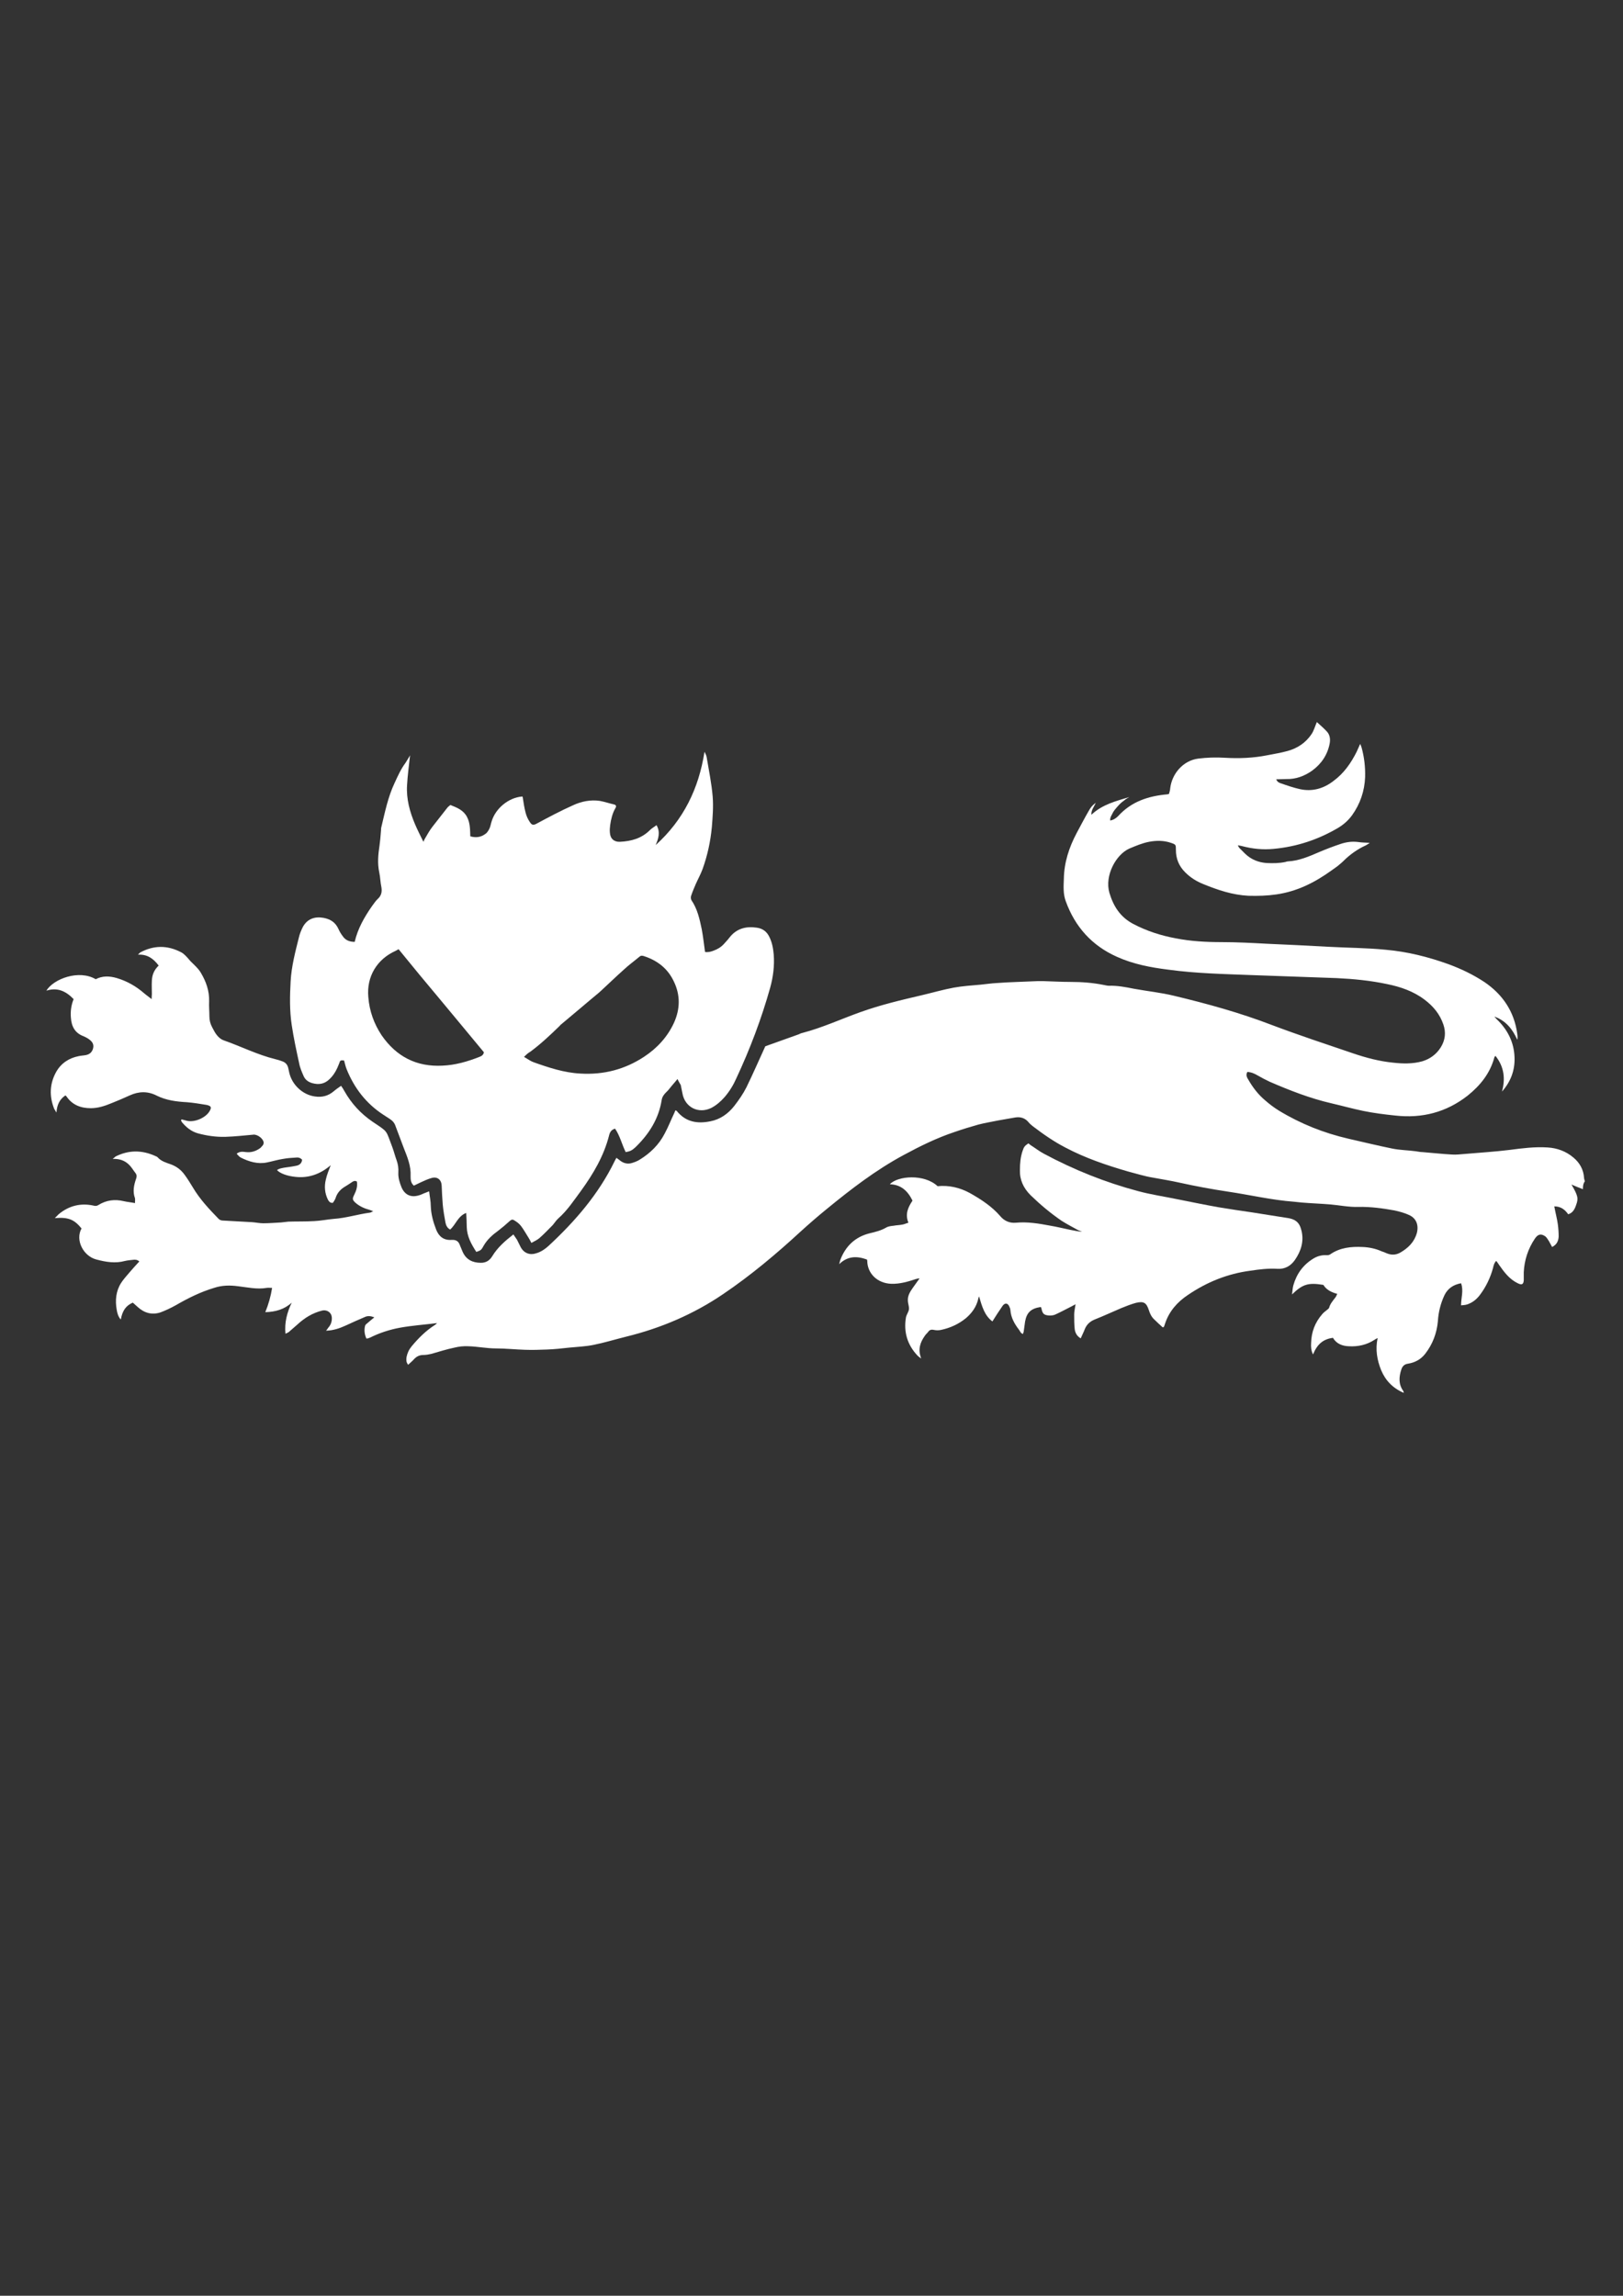 <?xml version="1.0" encoding="UTF-8"?> <svg xmlns="http://www.w3.org/2000/svg" xmlns:xlink="http://www.w3.org/1999/xlink" version="1.1" x="0px" y="0px" viewBox="0 0 595.3 841.9" style="enable-background:new 0 0 595.3 841.9;" xml:space="preserve"><rect x="0" y="0" width="595.3" height="841.9" fill="#333333" stroke="none"/> <style type="text/css"> .st0{display:none;} .st1{display:inline;} .st2{fill:#FFFFFF;} </style> <g id="Слой_1" class="st0"> <g id="jyNKjb.tif" class="st1"> <g> <g> <path class="st2" d="M338.8,609.5c-1.2-1.8-2.5-3.6-3.7-5.4c-25-38.4-50-76.8-75-115.1c-0.8-1.2-1.6-2.4-2.3-3.6 c-0.9-1.5-0.8-1.8,0.8-2.4c3-1,5.9-2,8.9-3c17.3-5.7,34.6-11.4,51.9-17.1c32.4-10.6,64.7-21.3,97.1-31.9 c9.7-3.2,19.4-6.4,29.1-9.6c0.8-0.3,1.5-0.6,2.4-1c-0.8-0.7-1.5-0.5-2.2-0.5c-5.5,0-11.1,0-16.6,0c-15.9,0-31.7,0-47.6,0 c-23.2,0-46.4,0.1-69.6,0.1c-17.2,0-34.4,0.1-51.6,0.1c-20.1,0-40.1,0.1-60.2,0.1c-6.5,0-13-0.1-19.5,0.1 c-6.6,0.2-12.9-1-19.1-3c-7.6-2.4-14.4-6.3-20.1-12c-5.5-5.6-8.7-12.3-9.6-20.1c-0.5-4.7,0.4-9.3,2.3-13.7 c3.9-9,10.5-15.5,19.1-20c3.7-2,7.6-3.2,11.5-4.6c0.7-0.3,1.4-0.6,2.4-1c-0.7-1.1-1.2-2-1.8-2.8c-6.7-9.5-13.4-19-20-28.5 c-2.2-3.1-4.2-6.2-6.3-9.4c-0.3-0.5-0.5-1-0.8-1.5c0.9-0.6,1.7-0.3,2.4-0.1c7,2.3,14,4.6,21.1,6.9c23.5,7.7,47.1,15.4,70.6,23.1 c23.2,7.6,46.4,15.1,69.5,22.8c15.7,5.1,31.3,10.3,46.9,15.5c1.7,0.6,3.4,1.2,5.1,1.9c0.3,0.1,0.5,0.4,0.8,0.6 c-0.5,0.7-1.2,0.6-1.8,0.6c-3.2,0-6.4,0.1-9.6,0.1c-31,0.1-62,0.3-92.9,0.4c-13.5,0.1-26.9,0.2-40.4,0.3 c-4.3,0-8.5,0.1-12.8,0.1c-0.6,0-1.5-0.2-1.7,0.6c-0.1,0.4,0.3,1.1,0.6,1.5c2.8,3.9,5.7,7.8,8.5,11.8c1.2,1.7,2.8,2.5,4.9,2.5 c8.6,0,17.2,0.1,25.9,0.2c17.5,0.1,35,0.2,52.5,0.2c13.3,0.1,26.6,0.1,39.9,0.1c26.4,0.1,52.7,0.2,79.1,0.3 c37.7,0.1,75.4,0.2,113.1,0.4c15.4,0.1,30.8,0.1,46.2,0.2c0.8,0,1.6,0,2.2,0c0.4,0.7,0.1,1-0.3,1.2c-0.7,0.3-1.5,0.6-2.2,0.9 c-26.2,9.9-52.5,19.9-78.7,29.8c-26.3,9.9-52.6,19.9-78.9,29.8c-18.4,7-36.8,13.9-55.2,20.9c-1.5,0.6-3,1.2-4.4,1.8 c-1.4,0.6-2.1,1.6-2.2,3.2c-0.3,5.4-0.7,10.7-1,16.1c-0.4,6.5-0.6,13-0.9,19.4c-0.2,4.7-0.5,9.3-0.7,14 c-0.4,7.9-0.8,15.7-1.2,23.6c-0.3,5.8-0.6,11.7-0.9,17.5c-0.3,6.7-0.7,13.4-1,20.1c-0.2,4.8-0.5,9.7-0.7,14.5 c-0.1,1.2-0.4,2.3-0.6,3.4C339.2,609.5,339,609.5,338.8,609.5z"></path> <path class="st2" d="M511.7,373.7c-0.4,0.1-0.8,0.2-1.2,0.2c-1.4,0.1-2.8,0.1-4.1,0.1c-17.1,0.1-34.3,0.1-51.4,0.2 c-19.3,0.1-38.5,0.2-57.8,0.4c-3,0-5.8-0.8-8.5-1.7c-15.6-5.3-31.1-10.7-46.7-16.1c-17.8-6.1-35.5-12.1-53.3-18.1 c-6.4-2.2-12.9-4.2-19.4-6.3c-2.5-0.8-2.6-1.1-0.9-3.1c6-7.2,12-14.4,18-21.6c8.8-10.6,17.7-21.1,26.5-31.7 c8.3-10,16.7-19.9,25-29.8c8.5-10.1,17-20.2,25.5-30.3c1.4-1.6,2.8-3.2,4.2-4.8c0.2-0.3,0.6-0.4,0.9-0.7 c0.8,0.5,0.7,1.3,0.6,1.9c-0.1,1.7-0.2,3.4-0.4,5.1c-0.6,6.9-1.3,13.8-1.9,20.7c-0.8,9.2-1.7,18.4-2.5,27.6 c-0.5,5.2-0.9,10.4-1.4,15.6c-0.6,6.1-1.2,12.3-1.8,18.4c-0.5,5.1-0.9,10.2-1.3,15.3c-0.6,6.7-1.2,13.3-1.8,20 c-0.1,0.6-0.1,1.3-0.1,1.9c0,1.7,0.1,1.8,1.6,2.2c1.6,0.4,3.3,0.8,5,1.2c8.6,1.9,17.1,3.7,25.7,5.6c9.7,2.1,19.4,4.2,29.1,6.3 c7.8,1.7,15.6,3.4,23.4,5.1c9.1,2,18.3,4,27.4,6c7.8,1.7,15.6,3.4,23.4,5.1c4.8,1.1,9.5,2.1,14.3,3.2c1.1,0.3,2.1,0.7,3.1,1.1 c0.3,0.1,0.6,0.4,0.9,0.6C511.8,373.5,511.8,373.6,511.7,373.7z"></path> <path class="st2" d="M27.3,473.6c0.6-0.2,1.1-0.6,1.7-0.7c3.1-0.4,6.2-0.8,9.3-1.1c3.7-0.4,7.4-0.9,11.1-1.3 c4.6-0.6,9.2-1.2,13.8-1.7c4.7-0.6,9.5-1.1,14.3-1.7c4.7-0.6,9.4-1.1,14.1-1.7c5.9-0.7,11.7-1.5,17.6-2.2 c4.4-0.5,8.8-1,13.1-1.6c6-0.7,11.9-1.5,17.9-2.2c4.5-0.6,9-1,13.5-1.6c5.9-0.7,11.8-1.5,17.7-2.2c5.7-0.7,11.4-1.4,17.1-2.1 c4.6-0.6,9.2-1.1,13.8-1.7c5.8-0.7,11.6-1.4,17.4-2.1c5.8-0.7,11.5-1.5,17.3-2.2c4.4-0.6,8.9-1,13.3-1.6 c5.9-0.7,11.8-1.5,17.7-2.2c5.7-0.7,11.4-1.3,17.1-2c4.6-0.6,9.3-1.2,13.9-1.8c4.5-0.6,9-1.1,13.5-1.7c6-0.7,11.9-1.5,17.9-2.2 c5.6-0.7,11.2-1.3,16.8-2c4.7-0.6,9.4-1.2,14.1-1.8c4.4-0.5,8.8-1.1,13.1-1.6c3-0.4,6-0.8,9-1.1c0.6-0.1,1.1-0.1,1.8-0.1 c0,0.9-0.6,0.9-1,1.1c-2.1,0.7-4.1,1.4-6.2,2.1c-12.7,4.1-25.5,8.3-38.2,12.4c-30.3,9.9-60.6,19.8-90.9,29.7 c-34.5,11.3-69.1,22.6-103.6,33.9c-12,3.9-24,7.8-36.1,11.7c-0.6,0.2-1.3,0.3-2.2,0.6c0.1-0.6,0.1-1,0.3-1.2 c0.6-0.8,1.2-1.6,1.9-2.4c10.3-12.1,20.6-24.3,30.9-36.4c1-1.1,1.9-2.3,2.7-3.4c-0.4-0.9-1-0.8-1.6-0.8 c-2.7-0.1-5.4-0.2-8.1-0.2c-20.1-0.1-40.2-0.2-60.4-0.3c-6.7,0-13.4,0-20.1-0.1c-6.9-0.1-13.7-0.3-20.6-0.4 c-0.9,0-1.7-0.1-2.5-0.1C28.1,475.3,28,475.2,27.3,473.6z"></path> </g> </g> </g> </g> <g id="Слой_2"> <g id="s26Tfi.tif"> <g> <path class="st2" d="M580.6,436.1c-1.3-0.5-2.6-1-4.2-1.7c2.4,4.1,2.6,5.1,1.7,7.5c-0.5,1.5-1.2,2.9-2.9,3.4 c-1.2-1.7-2.7-2.9-5.1-2.9c0.4,2.3,1,4.4,1.3,6.6c0.2,1.5,0.3,3,0.3,4.5c-0.1,1.5-0.6,2.9-2.4,3.8c-0.4-0.7-0.8-1.5-1.2-2.2 c-0.4-0.6-0.8-1.3-1.3-1.7c-1.6-1.1-2.7-0.8-3.8,0.8c-2.5,3.7-3.9,7.9-4.1,12.4c0,1,0,2,0,2.9c-0.1,1.6-0.8,1.8-2.2,1.1 c-3.1-1.5-5-4.1-6.9-6.8c-0.3-0.5-0.6-0.9-1-1.4c-0.8,0.8-1,1.8-1.2,2.7c-1,3.6-2.6,6.9-4.8,9.8c-1.2,1.6-2.8,2.9-4.8,3.5 c-0.6,0.2-1.2,0.2-2.1,0.3c0-2.8,1-5.4,0-8.1c-2.8,0.5-4.9,1.9-6.1,4.4c-1.4,3-2.2,6.2-2.4,9.5c-0.4,4.4-1.9,8.4-4.6,11.9 c-1.6,2.1-3.8,3.3-6.4,3.7c-1.3,0.2-2,0.9-2.4,2.1c-0.9,2.7-1.1,5.4,0.7,7.9c0.1,0.1,0.1,0.3,0.2,0.7c-4-1.7-6.7-4.5-8.3-8.3 c-1.5-3.7-2.2-7.6-1.3-11.8c-0.5,0.2-0.8,0.4-1.1,0.6c-2.9,1.9-6.1,2.6-9.5,2.4c-2.4-0.1-4.5-0.9-5.8-3.1 c-3.5,0.5-5.7,2.2-7.3,6.1c-0.7-1.4-0.8-2.8-0.7-4.2c0.1-4,1.4-7.5,4.1-10.6c0.5-0.6,1.1-1,1.7-1.5c0.3-0.3,0.7-0.5,0.8-0.8 c0.4-1.5,1.4-2.6,2.3-3.8c0.3-0.3,0.4-0.8,0.7-1.3c-2.2-0.6-4-1.5-5.1-3.3c-5.5-0.9-7.6-0.3-11.5,3.5c0.2-1.3,0.2-2.4,0.5-3.4 c1.2-4.2,3.6-7.5,7.4-9.8c1.5-0.9,3.1-1.3,4.8-1.2c0.4,0,0.9,0,1.3-0.3c3.6-2.5,7.7-2.9,11.9-2.7c2.4,0.1,4.8,0.6,7,1.6 c0.6,0.2,1.2,0.4,1.8,0.7c1.7,0.7,3.4,0.7,5.1-0.3c2.9-1.7,5.1-3.9,6-7.2c0.7-2.8-0.2-5.3-2.8-6.5c-1.7-0.8-3.6-1.3-5.4-1.7 c-4.4-0.8-8.8-1.4-13.4-1.3c-3.4,0.1-6.7-0.6-10.1-0.9c-3.5-0.3-7-0.4-10.5-0.7c-1-0.1-1.9-0.2-2.9-0.3 c-8.1-0.6-16.1-2.5-24.2-3.7c-6-0.9-11.9-2-17.8-3.3c-3.1-0.7-6.3-1.2-9.5-1.8c-3.2-0.5-6.3-1.5-9.4-2.3 c-7.9-2.3-15.6-4.9-22.8-8.7c-4.3-2.2-8.3-5-12.1-7.9c-0.5-0.4-1.1-0.9-1.5-1.4c-1.3-1.6-3-2.1-4.9-1.8c-2.1,0.4-4.2,0.7-6.3,1.1 c-2.4,0.5-4.9,0.9-7.2,1.5c-2.9,0.8-5.8,1.7-8.7,2.7c-6.6,2.2-12.7,5.2-18.8,8.5c-10.2,5.5-19.3,12.5-28.2,19.8 c-3.2,2.6-6.3,5.3-9.4,8.1c-9,8.3-18.4,16.2-28.6,23.1c-10.9,7.4-22.9,12.5-35.6,15.6c-4,1-7.9,2.2-11.9,3 c-2.9,0.6-5.9,0.7-8.9,1c-2.7,0.3-5.4,0.6-8.1,0.7c-2.7,0.1-5.4,0.2-8.1,0.1c-3.6-0.1-7.1-0.5-10.7-0.5c-3.4,0-6.7-0.7-10.1-0.8 c-1.7-0.1-3.5,0.1-5.1,0.5c-2.9,0.6-5.7,1.5-8.5,2.3c-0.9,0.2-1.9,0.4-2.9,0.4c-1.4,0-2.5,0.5-3.5,1.6c-0.6,0.7-1.4,1.3-2.1,2 c-0.8-1-0.7-1.9-0.6-2.8c0.3-1.5,0.9-2.8,1.9-4c2.5-3,5.2-5.7,8.5-7.8c0.2-0.1,0.4-0.3,0.8-0.7c-4.7,0.6-9.2,0.9-13.6,1.7 c-3.8,0.7-7.5,1.9-10.9,3.6c-0.3,0.1-0.5,0.2-0.8,0.3c-0.2,0.1-0.3,0-0.6,0.1c-0.7-1.5-0.9-3.1-0.5-4.7c0.1-0.4,0.6-0.8,1-1.1 c0.7-0.6,1.4-1.2,2.4-2c-1.3-0.5-2.3-0.6-3.3-0.2c-2.4,1-4.8,2.1-7.2,3.2c-2.2,1-4.4,1.8-7.2,1.9c0.4-0.5,0.6-0.8,0.8-1.1 c1-1.1,1.4-2.4,1.3-3.8c-0.1-1.7-1.7-2.9-3.5-2.5c-3.6,0.9-6.5,2.7-9.2,5.2c-1,0.9-2.1,1.8-3.1,2.7c-0.3,0.2-0.7,0.4-1.2,0.6 c-0.4-4.2,0.6-7.8,2.3-11.4c-2.7,2.5-6,3.4-9.7,3.5c1.2-2.9,2-5.8,2.5-8.9c-0.8,0-1.4-0.1-2,0c-3.5,0.6-7-0.2-10.4-0.6 c-3-0.4-5.9-0.4-8.9,0.6c-5,1.5-9.6,3.8-14.1,6.4c-1.8,1-3.7,1.9-5.6,2.6c-3.1,1-5.9,0.2-8.3-2c-0.6-0.5-1.2-1.1-1.8-1.6 c-2.5,1.1-3.8,2.9-4.4,6.2c-1-1.1-1.3-2.4-1.5-3.6c-0.6-3.4-0.3-6.8,1.6-9.8c0.9-1.4,2.1-2.7,3.2-4c1.1-1.3,2.3-2.6,3.5-3.9 c-0.8-0.7-1.6-0.7-2.3-0.6c-1,0.1-2,0.2-2.9,0.4c-3.6,1-7.1,0.4-10.5-0.5c-4.8-1.2-7.9-7.1-5.5-11.4c-2.7-3.3-4.8-4.2-9.8-3.8 c0.6-0.6,1-1,1.4-1.4c3.7-3.1,8-4.2,12.7-3.2c0.7,0.2,1.3,0.2,1.9-0.2c2.9-1.8,6-2.2,9.3-1.4c1.3,0.3,2.6,0.4,4.1,0.7 c0-0.7,0.1-1.3,0-1.8c-0.9-2.4-0.4-4.8,0.4-7.1c0.3-0.8,0.3-1.4-0.2-2.1c-0.8-1-1.4-2.1-2.3-3c-1.6-1.6-3.5-2.3-6.1-2.2 c0.6-0.4,0.8-0.7,1.1-0.9c4.8-2.4,9.6-2.4,14.5-0.2c0.4,0.2,0.8,0.3,1,0.6c1.3,1.4,3.1,1.9,4.8,2.5c2.1,0.8,3.7,2,5,3.8 c1.1,1.5,2.1,3.1,3,4.6c2.6,4.4,6,8,9.5,11.6c0.4,0.4,1,0.6,1.5,0.6c3.6,0.2,7.2,0.4,10.8,0.6c1.4,0.1,2.7,0.4,4.1,0.4 c2.2,0,4.4-0.2,6.5-0.3c0.9-0.1,1.8-0.2,2.7-0.3c3.2-0.1,6.3,0,9.5-0.2c2.3-0.1,4.7-0.6,7-0.8c4.6-0.3,8.9-1.7,13.4-2.3 c0.3,0,0.6-0.3,1.2-0.5c-0.6-0.2-0.9-0.4-1.3-0.5c-1.9-0.5-3.7-1.3-5.2-2.6c-1.2-1.1-1.2-1.5-0.5-2.9c0.8-1.6,1.3-3.2,1-4.9 c-0.7-0.4-1.2-0.2-1.8,0.2c-0.7,0.5-1.5,1-2.3,1.5c-1.8,1-3.1,2.4-3.7,4.3c-0.2,0.7-0.7,1.3-1,1.8c-1.1,0.1-1.4-0.5-1.8-1.1 c-1.2-2.4-1.4-4.9-0.8-7.4c0.4-1.8,1.1-3.5,1.8-5.3c-3.7,3.2-8,4.8-12.8,4.3c-3.2-0.3-5.8-1.3-6.9-2.5c0.8-0.6,1.7-0.7,2.7-0.9 c1.5-0.2,3-0.4,4.4-0.7c1.1-0.2,2-0.9,2.1-2.2c-0.5-0.6-1.3-0.9-2.1-0.8c-1.7,0.1-3.3,0.2-4.9,0.5c-2,0.3-3.9,0.9-5.9,1.3 c-3.4,0.7-6.6-0.3-9.6-1.8c-0.6-0.3-1-0.9-1.5-1.4c1.2-1,2.4-0.7,3.5-0.6c1.8,0.2,3.4-0.3,4.9-1.3c0.5-0.3,0.8-0.8,1.2-1.2 c0.2-0.3,0.3-0.6,0.3-1c-0.1-1.4-2.2-3-3.7-2.9c-3.4,0.3-6.9,0.7-10.3,0.8c-3.5,0.1-6.9-0.4-10.2-1.3c-2.4-0.7-4.2-2.2-5.8-4.1 c-0.1-0.2-0.2-0.4-0.3-0.6c0-0.1,0.1-0.2,0.2-0.4c0.6,0.2,1.3,0.3,1.9,0.5c2.8,0.7,6.8-1,8.3-3.4c0.9-1.5,0.7-2-1-2.4 c-2.4-0.4-4.9-0.8-7.3-1c-3.8-0.2-7.6-0.7-11-2.4c-3.3-1.7-6.6-1.6-9.9-0.1c-2.2,1-4.5,2-6.8,2.9c-2.4,1-4.9,1.8-7.5,1.8 c-3.7,0-6.8-1.2-8.9-4.3c-0.1-0.1-0.2-0.2-0.4-0.4c-2.1,1.4-3.1,3.4-3.3,6.3c-0.4-0.7-0.6-1-0.8-1.3c-1.9-4.7-1.7-9.3,0.7-13.6 c1.8-3.2,4.7-5.1,8.3-5.8c0.9-0.2,1.8-0.2,2.7-0.4c1.3-0.3,2.1-1,2.5-2.3c0.4-1.4-0.1-2.4-1.1-3.2c-0.7-0.6-1.5-1-2.4-1.4 c-3.2-1.2-4.4-3.7-4.6-6.8c-0.2-2.3,0.1-4.6,1-6.8c-2.8-2.9-5.9-4.4-10-3.1c2.7-4.4,12-7.8,18.1-4.2c2.5-1.3,5.1-1.2,7.8-0.4 c3.7,1.1,7,3,9.9,5.5c0.8,0.7,1.7,1.3,2.8,2.2c0-0.9,0.1-1.4,0.1-1.8c0-1.7-0.1-3.3,0-5c0.1-2.1,0.8-3.9,2.5-5.5 c-1.9-2.5-4.1-4.2-7.6-4c0.4-0.4,0.6-0.6,0.8-0.8c5-2.7,10-2.7,15-0.1c1,0.5,1.9,1.5,2.7,2.4c0.6,0.8,1.4,1.5,2.1,2.2 c0.9,0.9,1.9,1.9,2.5,3c1.9,3.2,3.1,6.6,3,10.4c-0.1,1.8,0.1,3.7,0.1,5.5c0,1.4,0.3,2.7,1,4c0.6,1.1,1.1,2.2,1.9,3.1 c0.6,0.7,1.4,1.4,2.3,1.7c6.3,2.2,12.4,5.3,18.9,6.9c0.9,0.2,1.8,0.5,2.6,0.8c1.2,0.4,1.9,1.2,2.2,2.4c0.1,0.6,0.3,1.2,0.4,1.8 c1,4.4,4.9,8.1,9.4,8.7c2.6,0.4,4.9-0.2,6.9-1.9c0.8-0.7,1.7-1.3,2.7-2c0.5,0.7,0.9,1.3,1.2,1.9c2.6,4.6,6,8.3,10.4,11.3 c5.8,3.9,4.7,2.8,7.2,9.3c0.6,1.6,1,3.3,1.6,4.9c0.5,1.4,0.7,2.9,0.6,4.4c-0.1,1.9,0.5,3.8,1.2,5.5c1.2,2.7,3.4,3.7,6.2,2.9 c0.9-0.2,1.7-0.7,2.6-1c0.4-0.2,0.8-0.3,1.3-0.5c0.2,1.9,0.6,3.6,0.6,5.4c0.1,3,0.9,5.9,2,8.7c1,2.5,2.8,3.9,5.6,3.7 c1.7-0.1,2.6,0.5,3.1,2c0.3,0.8,0.7,1.6,1,2.4c1.3,2.9,3.7,4,6.7,4c1.8,0,3.2-0.8,4.2-2.5c1.9-3.1,4.6-5.5,7.7-7.9 c0.5,0.7,0.9,1.3,1.3,1.9c0.5,0.9,0.9,1.9,1.4,2.8c1.2,2.2,3.4,3,5.7,2.2c1.7-0.5,3.2-1.5,4.5-2.7c9.7-9,18.3-18.9,24.2-31 c0.2-0.4,0.4-0.8,0.7-1.3c0.4,0.3,0.8,0.6,1.2,0.9c1.3,1.1,2.9,1.5,4.5,1c1-0.3,2-0.7,2.8-1.2c3.9-2.4,7.1-5.5,9.2-9.6 c1.3-2.4,2.3-5,3.5-7.5c0.1-0.3,0.3-0.6,0.4-1c0.2,0.1,0.4,0.1,0.5,0.2c3.3,4.1,7.6,4.8,12.4,3.8c3.6-0.7,6.5-2.8,8.7-5.6 c1.7-2.2,3.3-4.5,4.5-6.9c2.4-4.9,4.6-10,6.9-15c4.1-1.5,8.2-2.9,12.3-4.4c0.4-0.2,0.8-0.4,1.3-0.5c7.3-1.9,14.2-5.1,21.2-7.6 c7.5-2.7,15.2-4.5,22.9-6.3c3.8-0.9,7.6-2,11.4-2.7c3.3-0.6,6.6-0.8,9.9-1.1c2-0.2,4-0.5,6-0.6c2.5-0.2,5-0.3,7.6-0.4 c2.5-0.1,4.9-0.2,7.4-0.3c0.6,0,1.3,0,1.9,0c3.4,0.1,6.8,0.3,10.2,0.3c4,0,8,0.3,12,1.1c0.6,0.1,1.3,0.3,1.9,0.3 c3.1-0.1,6.2,0.5,9.2,1.1c4.9,0.9,9.9,1.4,14.8,2.6c12.1,2.9,24.1,6.2,35.8,10.7c9.8,3.7,19.8,7,29.8,10.4 c4.7,1.6,9.6,2.9,14.6,3.4c3.6,0.4,7.2,0.5,10.8-0.5c2.9-0.9,5.2-2.6,6.8-5.2c1.6-2.6,1.9-5.4,0.9-8.3c-1.3-3.8-3.7-6.7-6.9-9.1 c-4.1-3.1-8.8-4.7-13.7-5.7c-6.1-1.3-12.3-1.9-18.5-2.2c-10.3-0.4-20.7-0.7-31-1.1c-10.3-0.4-20.6-0.6-30.8-2 c-6.4-0.8-12.8-2-18.8-4.7c-9.2-4.1-15.4-11-18.8-20.4c-1-2.7-0.8-5.5-0.7-8.2c0.1-6,1.9-11.5,4.7-16.8c1.4-2.6,2.8-5.3,4.3-7.9 c0.9-1.6,1.3-2.1,2.7-3.2c-0.6,1.5-1.7,2.6-1.6,4.4c4-3.8,9-5,13.9-6.5c-0.6,0.4-1.3,0.7-1.8,1.2c-0.6,0.4-1.2,0.9-1.7,1.4 c-0.6,0.6-1.1,1.2-1.6,1.8c-0.5,0.6-0.9,1.2-1.2,1.9c-0.4,0.7-0.8,1.4-0.7,2.3c1.2-0.2,2.1-0.8,2.9-1.6c4.9-5.4,11.2-7.4,18.1-8 c0.2,0,0.3-0.1,0.6-0.2c0.1-0.6,0.4-1.3,0.4-1.9c0.6-5.5,4.8-10.3,10.3-11c3.2-0.4,6.5-0.5,9.8-0.3c5.2,0.3,10.3,0.1,15.4-0.9 c2.5-0.5,5.1-0.9,7.6-1.6c3.6-1,6.6-3,8.7-6.1c0.9-1.3,1.3-2.9,2-4.5c1.2,1.1,2.5,2.2,3.7,3.5c1.1,1.2,1.3,2.8,1,4.4 c-0.8,4.1-3,7.4-6.4,9.9c-2.8,2-6,3.2-9.5,3.1c-1.2,0-2.4,0.1-3.7,0.1c0.4,1,1.1,1.3,1.8,1.5c2.3,0.8,4.6,1.6,6.9,2.1 c4.5,1,8.7-0.2,12.3-3c3.8-2.8,6.4-6.5,8.5-10.7c0.4-0.9,0.8-1.8,1.3-2.9c0.2,0.6,0.4,0.9,0.5,1.3c1,3.6,1.4,7.2,1.3,10.9 c-0.2,5.1-1.8,9.8-4.8,14c-1.4,1.9-3.1,3.4-5.1,4.6c-7.3,4.3-15.1,6.9-23.6,7.7c-4,0.4-7.8,0-11.6-1c-0.4-0.1-0.9-0.2-1.6-0.3 c0.3,0.5,0.4,0.8,0.6,1c0.7,0.7,1.4,1.4,2.1,2.1c2.2,2.1,4.9,3.2,7.9,3.4c2.3,0.1,4.6,0.1,6.9-0.4c0.3-0.1,0.6-0.2,0.8-0.2 c4.1-0.2,7.8-1.8,11.5-3.4c2.6-1.1,5.2-2.1,7.9-3c2.1-0.7,4.2-1,6.5-0.7c1.3,0.2,2.6,0.2,4.2,0.3c-0.6,0.4-1,0.7-1.4,0.9 c-3.1,1.4-5.9,3.4-8.3,5.8c-0.7,0.7-1.5,1.3-2.2,1.9c-0.7,0.5-1.4,1-2.1,1.5c-6.1,4.4-12.6,7.7-20.2,8.8 c-3.4,0.5-6.8,0.6-10.3,0.5c-5.9-0.3-11.2-2.1-16.6-4.3c-2.5-1-4.7-2.4-6.6-4.3c-2.3-2.3-3.4-5-3.4-8.2c0-1.9,0-2-1.8-2.6 c-2.6-0.9-5.3-0.9-8-0.4c-2.6,0.5-4.9,1.5-7.3,2.5c-4.9,2.2-9.1,9.9-7.3,16.2c1.5,5,4,8.9,8.7,11.4c4.9,2.6,10.2,4.3,15.6,5.3 c5.6,1.1,11.2,1.4,16.8,1.4c5.6,0,11.2,0.3,16.7,0.6c7.5,0.3,14.9,0.7,22.4,1.1c7.1,0.4,14.2,0.4,21.2,1.1 c7.9,0.7,15.5,2.6,23,5.3c4.6,1.7,9,3.8,13.1,6.5c6.8,4.6,11,10.9,12.1,19c0.1,0.5,0.1,1,0.1,1.5c0,0.2,0,0.4-0.1,0.7 c-1.7-3.9-4.2-7-8.4-8.5c0.3,0.3,0.5,0.6,0.8,0.9c4,3.8,6.4,8.4,6.6,14c0.2,4.8-1.4,9-4.6,12.6c1.3-4.7,0.8-9.1-2.4-13.1 c-0.2,0.3-0.4,0.4-0.4,0.6c-1.6,5.9-5.2,10.3-9.8,14c-7.8,6.1-16.7,8.4-26.5,7.3c-3.9-0.4-7.9-0.9-11.8-1.7 c-3.9-0.8-7.8-1.9-11.7-2.8c-7.8-1.8-15.2-4.7-22.6-7.9c-1.5-0.7-3-1.5-4.4-2.3c-1.2-0.7-2.3-1.2-3.8-1.3c-0.6,1.1-0.2,2,0.4,2.9 c1.6,2.8,3.6,5.4,6.1,7.5c1.6,1.4,3.3,2.7,5.1,3.8c7.9,4.8,16.4,8.2,25.5,10.3c5.3,1.2,10.6,2.5,16,3.6c2.9,0.6,5.8,0.6,8.7,1 c0.8,0.1,1.6,0.3,2.4,0.3c3.7,0.3,7.3,0.7,11,0.9c1.4,0.1,2.9-0.1,4.3-0.2c5.6-0.5,11.1-0.8,16.7-1.5c4.6-0.6,9.2-1.2,13.9-0.9 c3.5,0.2,6.8,1.4,9.5,3.7c2.3,1.9,3.7,4.4,3.9,7.4c0,0.4,0.2,0.9,0.3,1.3C580.6,434.2,580.6,435.2,580.6,436.1z"></path> <path class="st2" d="M248.5,395.7c-0.7,0.9-1.2,1.4-1.6,1.9c-0.9,1-1.6,2.1-2.6,3c-0.8,0.8-1.4,1.6-1.6,2.8 c-1.1,6.9-4.6,12.4-9.5,17.2c-1.4,1.3-2,1.6-3.7,1.9c-1.4-2.8-2.1-6-3.9-8.6c-1.4,0.4-1.9,1.3-2.2,2.5 c-1.9,7.5-5.8,14.1-10.3,20.3c-2.6,3.5-5,7.2-8.3,10.1c-0.8,0.7-1.4,1.7-2.1,2.5c-1.6,1.6-3.1,3.2-4.8,4.7 c-0.8,0.7-1.9,1.2-3,1.8c-0.4-0.8-0.7-1.4-1.1-2c-0.9-1.4-1.7-2.9-2.7-4.2c-0.6-0.8-1.4-1.4-2.2-1.9c-1-0.7-1.3-0.5-2.2,0.3 c-1.2,1.1-2.5,2.2-3.8,3.2c-2.2,1.6-4.2,3.3-5.6,5.8c-0.8,1.5-1.1,1.6-2.6,2.1c-1.8-2.8-3.4-5.6-3.5-9.1c0-1.6-0.1-3.3-0.2-5.2 c-3.1,1.2-3.8,4.3-5.9,6.1c-1-0.5-1.5-1.5-1.7-2.5c-0.4-2.2-0.8-4.4-1-6.6c-0.2-2.3-0.3-4.7-0.4-7c-0.1-2.2-1.6-3.4-3.7-2.8 c-1.4,0.4-2.7,1-4,1.6c-0.8,0.4-1.7,0.8-2.5,1.2c-1.2-1-1.2-2.4-1.2-3.5c0.2-3.7-1.2-7-2.5-10.3c-1.1-2.8-2.1-5.7-3.2-8.5 c-0.3-0.7-0.8-1.3-1.3-1.7c-0.9-0.7-2-1.3-3-2c-6.3-4.1-10.7-9.8-13.5-16.8c-0.4-1-0.6-2.1-0.9-3.1c-1.4-0.1-1.4-0.1-1.8,1.1 c-0.8,2.1-1.8,4.1-3.5,5.7c-1.8,1.8-3.9,2.2-6.4,1.5c-1.4-0.4-2.5-1.2-3.1-2.5c-0.7-1.6-1.4-3.2-1.7-4.9c-1-4.6-2-9.2-2.7-13.9 c-0.8-5.3-0.7-10.6-0.4-16c0.3-5.5,1.7-10.8,3-16c0.3-1.4,0.9-2.8,1.5-4c1.6-2.9,4.3-3.9,7.6-3.3c2.6,0.5,4.4,1.7,5.5,4.2 c0.4,0.9,0.9,1.7,1.5,2.5c1,1.5,2.5,2.1,4.4,2.1c1.1-4.8,3.5-9,6.2-12.9c0.7-0.9,1.3-1.9,2.1-2.7c1.4-1.2,1.8-2.6,1.5-4.4 c-0.4-1.8-0.4-3.7-0.8-5.5c-0.7-3.3-0.4-6.5,0.1-9.8c0.2-1.6,0.4-3.3,0.5-5c0.1-0.6,0-1.3,0.2-1.9c1.3-5.4,2.4-10.9,4.8-16 c1.2-2.6,2.3-5.1,4-7.4c0.6-0.9,1.1-1.8,1.7-2.8c-0.4,3.7-0.9,7.3-1.1,11c-0.3,5,1,9.7,2.9,14.2c0.9,2.1,1.9,4.1,3.1,6.5 c0.3-0.7,0.5-1.1,0.7-1.4c0.8-1.4,1.6-2.8,2.6-4.1c1.8-2.3,3.6-4.6,5.4-6.9c0.3-0.4,0.8-0.8,1.2-1.1c2.5,1,4.8,1.9,6.1,4.4 c1.2,2.3,1.1,4.7,1.2,7.1c2.1,0.6,3.9,0.3,5.4-0.8c0.7-0.4,1.2-1.2,1.6-2c0.4-0.8,0.5-1.7,0.8-2.6c1.4-4.8,6.2-8.8,11.2-9.2 c0.1,0,0.2,0.1,0.2,0.1c0.3,2,0.6,4,1.1,5.9c0.3,1.1,0.8,2.3,1.5,3.3c0.8,1.3,1.4,1.3,2.8,0.5c4.3-2.3,8.6-4.6,13.1-6.6 c3-1.4,6.4-2.1,9.8-1.6c1.7,0.3,3.4,0.9,5.2,1.3c0.9,0.2,0.9,0.8,0.5,1.4c-1.1,1.9-1.6,4.1-1.9,6.2c-0.1,0.9-0.2,1.8-0.1,2.7 c0.1,2.2,1.5,3.5,3.7,3.4c4.1-0.2,7.9-1.2,11-4.3c0.7-0.7,1.5-1.1,2.4-1.8c1.5,2.6,0.7,4.9-0.3,7.3c10.2-9.2,15.8-20.7,17.9-34.2 c0.3,0.6,0.7,1.3,0.8,2c0.8,4.8,1.8,9.6,2.2,14.4c0.3,3.7,0,7.5-0.3,11.2c-0.5,5.3-1.6,10.4-3.4,15.4c-0.7,1.9-1.7,3.7-2.5,5.5 c-0.6,1.4-1.2,2.8-1.7,4.3c-0.2,0.5-0.1,1.2,0.1,1.6c2.2,3.2,3,6.9,3.8,10.7c0.5,2.7,0.8,5.4,1.2,8.3c1.1,0.2,2.2-0.1,3.2-0.5 c1.4-0.5,2.7-1.3,3.7-2.4c0.7-0.8,1.4-1.5,2-2.3c2.6-3.4,6.1-4.3,10.1-3.7c2.2,0.3,3.7,1.5,4.6,3.4c1,2,1.4,4.2,1.6,6.5 c0.3,4.1-0.2,8.1-1.3,12.1c-3.2,11.4-7.4,22.5-12.4,33.2c-1.1,2.5-2.5,4.8-4.3,6.9c-1.4,1.6-3,3-4.9,4c-4.7,2.3-9.7-0.2-10.6-5.4 c-0.2-1-0.4-2-0.6-3C249.3,397.2,248.9,396.6,248.5,395.7z M192.2,387.6c1.3,0.7,2.3,1.5,3.4,1.9c5.6,2,11.3,3.9,17.3,4.2 c8.5,0.5,16.3-1.5,23.4-6.2c4.7-3.1,8.5-7.2,10.9-12.4c2.3-5.1,2.4-10.2-0.1-15.3c-2.2-4.6-5.9-7.5-10.7-9.1 c-0.6-0.2-1.2-0.4-1.8,0.1c-1.9,1.6-4,3.1-5.8,4.8c-2.8,2.5-5.5,5.1-8.2,7.6c-0.3,0.3-0.7,0.6-1,0.9c-4.6,3.8-9.1,7.7-13.7,11.5 c-0.3,0.2-0.5,0.5-0.7,0.7c-3.4,3.3-6.9,6.6-10.7,9.4C193.6,386.2,193,386.8,192.2,387.6z M146.2,348.1c-0.5,0.3-0.8,0.4-1.1,0.6 c-6.9,3.1-10.7,9.5-10,17c0.4,5.1,2.1,9.8,4.9,14c5.4,7.8,12.8,11.6,22.3,11.1c4.7-0.2,9.2-1.5,13.5-3.2c0.7-0.3,1.4-0.5,1.7-1.7 c-5.1-6.2-10.4-12.5-15.6-18.8C156.6,360.8,151.4,354.5,146.2,348.1z"></path> <path class="st2" d="M426.5,486.8c-1.1-1-2.1-1.9-3.1-2.9c-1-0.9-1.6-2.1-2-3.4c-0.9-2.8-1.9-3.4-4.8-2.7 c-1.8,0.5-3.6,1.2-5.3,1.9c-3.3,1.4-6.5,2.9-9.8,4.2c-1.7,0.7-2.9,1.8-3.6,3.5c-0.4,1.1-1,2.2-1.5,3.4c-1.4-0.8-2-2-2.2-3.3 c-0.2-1.8-0.2-3.6-0.2-5.5c0-1.1,0.3-2.2,0.5-3.7c-0.7,0.4-1.1,0.6-1.5,0.8c-2,1-4,2.1-6,3c-0.7,0.3-1.7,0.4-2.5,0.3 c-1.7-0.2-2.1-0.7-2.5-2.5c0-0.2-0.2-0.4-0.2-0.6c-3.6,0.5-5.2,2-5.8,5.3c-0.2,1.2-0.3,2.4-0.5,3.6c0,0.3-0.2,0.6-0.3,1 c-0.9-0.3-1-1-1.4-1.5c-1.7-2.2-3-4.5-3.2-7.3c0-0.5-0.3-1-0.5-1.5c-0.6-1.1-1.5-1.1-2.3-0.1c-1.3,1.9-2.5,3.7-3.8,5.8 c-2.9-2.2-3.8-5.5-4.9-9.2c-0.2,0.6-0.3,0.8-0.3,1c-0.7,2.9-2.3,5.1-4.5,7c-2.7,2.2-5.8,3.6-9.1,4.3c-0.9,0.2-1.8,0.2-2.7,0 c-0.9-0.2-1.6,0-2.1,0.8c-0.4,0.5-0.9,0.9-1.2,1.4c-1.7,2.4-2.6,5-1.3,8.3c-0.7-0.5-1-0.7-1.3-1c-3.8-4-5.2-8.7-4.3-14.1 c0.2-1,1-2,1.1-3c0.1-1-0.4-2.1-0.4-3.2c-0.1-1.7,0.8-3.2,1.8-4.6c0.8-1.1,1.5-2.1,2.5-3.5c-0.6,0.1-0.9,0.1-1.2,0.2 c-3,1-6,1.9-9.2,1.8c-5.2-0.2-8.8-3.9-8.8-8.5c0-0.1-0.1-0.2-0.1-0.4c-3.6-1.3-7-1.4-10.2,1.7c0.2-0.7,0.3-1.1,0.4-1.5 c1.9-5.1,5.5-8.5,10.7-9.8c2.1-0.5,4.2-1,6.1-2.1c0.8-0.5,1.9-0.6,2.8-0.7c1-0.2,2.1-0.2,3.1-0.4c0.8-0.1,1.5-0.5,2.3-0.7 c-1.3-3.2-0.1-5.7,1.5-8.1c-1.7-3.5-4.2-5.9-8.3-6c2.8-3.1,12.6-3.9,17.5,0.7c4.2-0.4,8.1,0.5,11.8,2.5c4.1,2.3,8.1,4.9,11.2,8.5 c1.5,1.8,3.5,2.6,5.7,2.4c4.3-0.4,8.5,0.3,12.7,1.1c2.4,0.4,4.8,1,7.2,1.5c1.5,0.3,2.9,0.6,4.4,0.7c-0.5-0.2-1-0.4-1.5-0.6 c-2-1.1-4.1-2.2-6-3.4c-4.1-2.8-7.9-6-11.4-9.4c-2.6-2.6-4-5.6-3.9-9.2c0-2.4,0.2-4.8,1-7.1c0.5-1.5,0.8-1.8,2.1-2.7 c0.3,0.2,0.6,0.5,0.9,0.7c1.6,1,3.1,2.2,4.8,3.1c11,5.9,22.5,10.5,34.5,13.7c4.8,1.3,9.7,2,14.5,3c5,1,9.9,2,14.9,2.9 c4.1,0.7,8.3,1.3,12.4,1.9c2.1,0.3,4.2,0.7,6.3,1c2.3,0.4,4.7,0.7,7,1.1c1.7,0.3,3.2,0.9,4.1,2.5c0.4,0.7,0.6,1.5,0.8,2.2 c0.9,3.9-0.2,7.4-2.4,10.6c-1.5,2.2-3.7,3.5-6.5,3.3c-3.3-0.2-6.6,0.2-9.9,0.7c-8.4,1.1-16,4.2-22.9,8.9c-3.9,2.6-6.9,6-8.4,10.6 c-0.1,0.4-0.3,0.9-0.5,1.3C426.8,486.5,426.7,486.6,426.5,486.8z"></path> </g> </g> </g> </svg> 